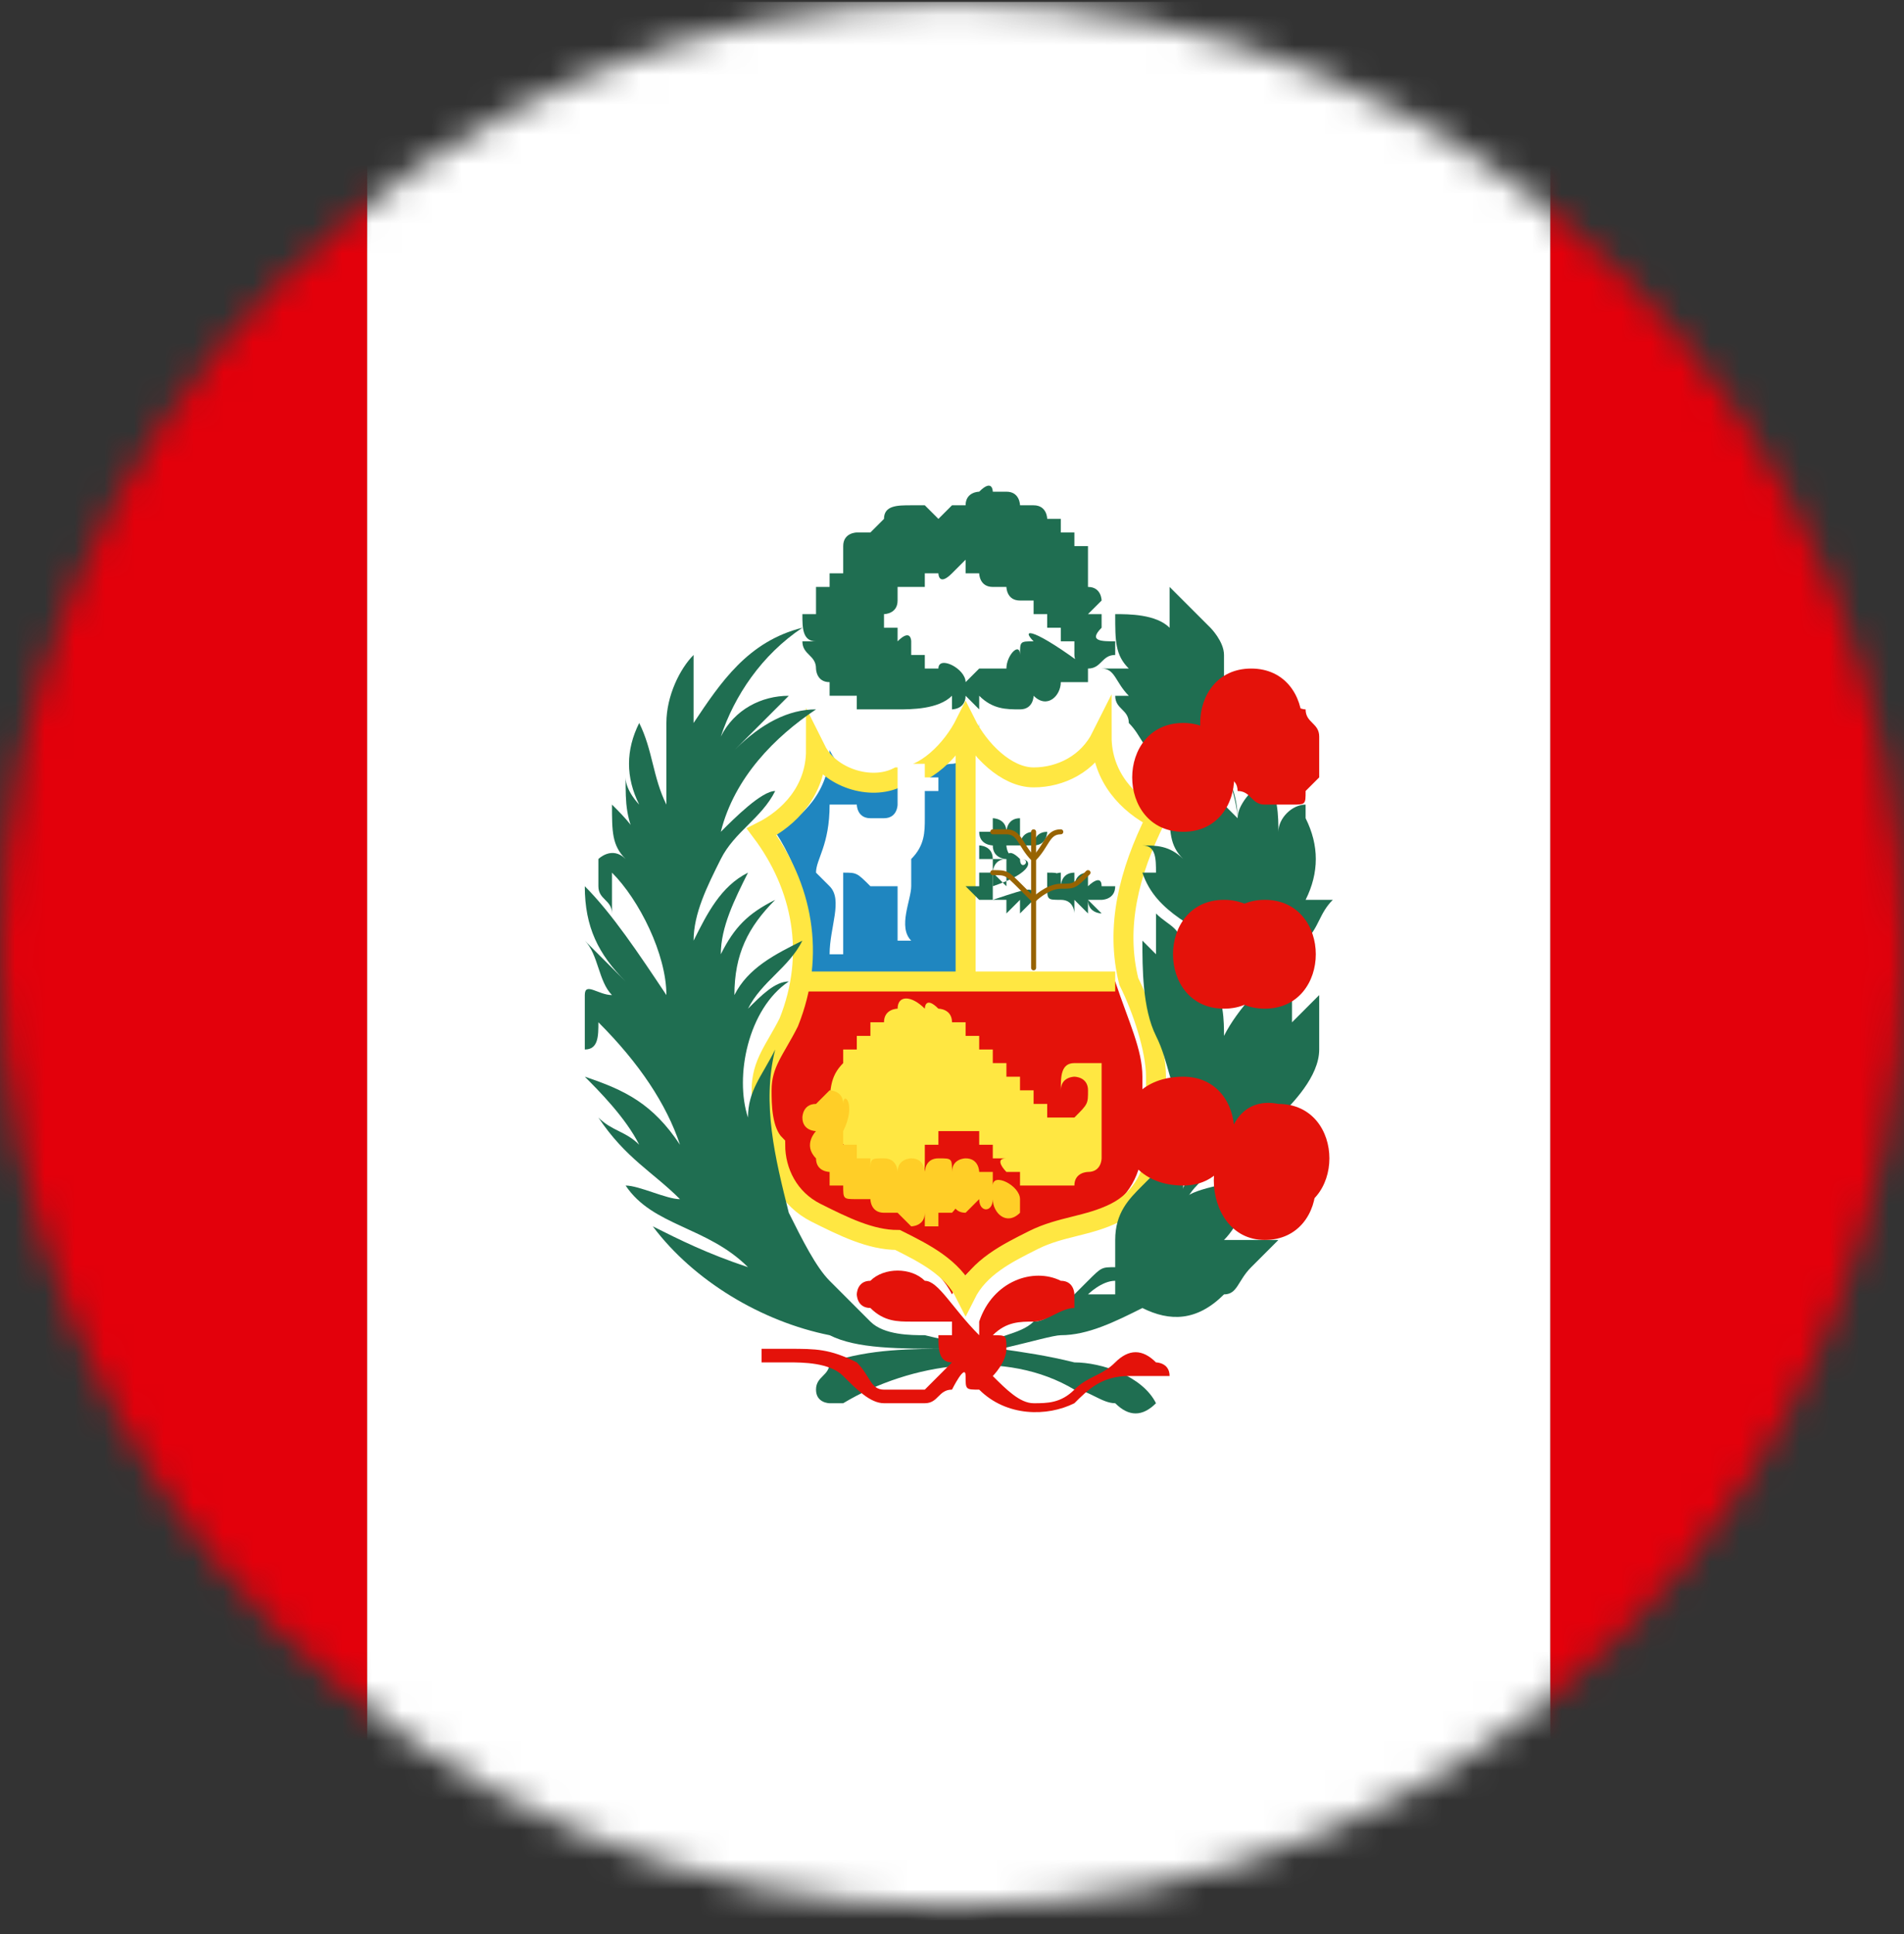 <?xml version="1.0" encoding="UTF-8"?> <svg xmlns="http://www.w3.org/2000/svg" width="64" height="65" viewBox="0 0 64 65" fill="none"><rect x="0" y="0" width="64" height="65" fill="#333333" stroke="none"/><mask id="mask0_72_1934" style="mask-type:luminance" maskUnits="userSpaceOnUse" x="0" y="0" width="64" height="65"><path d="M0 32.071C0 49.904 14.171 64.078 32 64.078C49.829 64.078 64 49.904 64 32.071C64 14.239 49.829 0.064 32 0.064C14.629 0.064 0 14.239 0 32.071Z" fill="white"></path></mask><g mask="url(#mask0_72_1934)"><path d="M12.343 0.064H-27.429V64.536H12.343V0.064Z" fill="#E3000B"></path></g><mask id="mask1_72_1934" style="mask-type:luminance" maskUnits="userSpaceOnUse" x="0" y="0" width="64" height="65"><path d="M0 32.071C0 49.904 14.171 64.078 32 64.078C49.829 64.078 64 49.904 64 32.071C64 14.239 49.829 0.064 32 0.064C14.629 0.064 0 14.239 0 32.071Z" fill="white"></path></mask><g mask="url(#mask1_72_1934)"><path d="M52.114 0.064H12.343V64.536H52.114V0.064Z" fill="white"></path></g><mask id="mask2_72_1934" style="mask-type:luminance" maskUnits="userSpaceOnUse" x="0" y="0" width="64" height="65"><path d="M0 32.071C0 49.904 14.171 64.078 32 64.078C49.829 64.078 64 49.904 64 32.071C64 14.239 49.829 0.064 32 0.064C14.629 0.064 0 14.239 0 32.071Z" fill="white"></path></mask><g mask="url(#mask2_72_1934)"><path d="M91.886 0.064H52.114V64.536H91.886V0.064Z" fill="#E3000B"></path></g><mask id="mask3_72_1934" style="mask-type:luminance" maskUnits="userSpaceOnUse" x="0" y="0" width="64" height="65"><path d="M0 32.071C0 49.904 14.171 64.078 32 64.078C49.829 64.078 64 49.904 64 32.071C64 14.239 49.829 0.064 32 0.064C14.629 0.064 0 14.239 0 32.071Z" fill="white"></path></mask><g mask="url(#mask3_72_1934)"><path d="M37.029 21.097V20.64H36.571L37.029 20.183C37.029 20.183 37.029 19.726 36.571 19.726C36.571 19.268 36.571 18.811 36.571 18.811V18.354H36.114V17.896H35.657V17.439H35.2C35.2 17.439 35.2 16.982 34.743 16.982H34.286C34.286 16.982 34.286 16.525 33.829 16.525H33.371C33.371 16.525 33.371 16.067 32.914 16.525C32.914 16.525 32.457 16.525 32.457 16.982C32.457 16.982 32.457 16.982 32 16.982C32 16.982 32 16.982 31.543 17.439L31.086 16.982C31.086 16.982 31.086 16.982 30.629 16.982C30.171 16.982 29.714 16.982 29.714 17.439L29.257 17.896H28.8C28.8 17.896 28.343 17.896 28.343 18.354C28.343 18.354 28.343 18.354 28.343 18.811V19.268H27.886V19.726C27.886 19.726 27.886 19.726 27.429 19.726C27.429 20.183 27.429 20.64 27.429 20.64C27.429 20.64 27.429 20.64 26.971 20.64C26.971 21.097 26.971 21.554 27.429 21.554H26.971C26.971 22.012 27.429 22.012 27.429 22.469C27.429 22.469 27.429 22.926 27.886 22.926C27.886 22.926 27.886 22.926 27.886 23.383C27.886 23.383 27.886 23.383 28.343 23.383H28.8V23.841H29.257C29.257 23.841 29.257 23.841 29.714 23.841H30.171C30.629 23.841 31.543 23.841 32 23.383C32 23.383 32 23.383 32 23.841C32 23.841 32.457 23.841 32.457 23.383L32.914 23.841V23.383C33.371 23.841 33.829 23.841 34.286 23.841C34.743 23.841 34.743 23.383 34.743 23.383C35.2 23.841 35.657 23.383 35.657 22.926H36.114H36.571V22.469C37.029 22.469 37.029 22.012 37.486 22.012C37.486 22.012 37.486 22.012 37.486 21.554C37.029 21.554 36.571 21.555 37.029 21.097ZM34.743 21.554C34.286 21.554 34.286 21.555 34.286 22.012C34.286 21.555 33.829 22.012 33.829 22.469H33.371H32.914L32.457 22.926C32.457 22.469 31.543 22.012 31.543 22.469H31.086V22.012H30.629V21.554C30.629 21.554 30.629 21.097 30.171 21.554V21.097C30.171 21.097 30.171 21.097 29.714 21.097V20.64C29.714 20.64 30.171 20.64 30.171 20.183V19.726H30.629H31.086V19.268H31.543C31.543 19.268 31.543 19.726 32 19.268L32.457 18.811V19.268C32.457 19.268 32.457 19.268 32.914 19.268C32.914 19.268 32.914 19.726 33.371 19.726H33.829C33.829 19.726 33.829 20.183 34.286 20.183C34.743 20.183 34.743 20.183 34.743 20.183V20.64H35.2V21.097H35.657V21.554H36.114C36.114 21.554 36.114 21.555 36.114 22.012C36.114 22.012 36.114 22.469 36.571 22.469C34.743 21.097 34.286 21.097 34.743 21.554Z" fill="#1F6E51"></path></g><mask id="mask4_72_1934" style="mask-type:luminance" maskUnits="userSpaceOnUse" x="0" y="0" width="64" height="65"><path d="M0 32.071C0 49.904 14.171 64.078 32 64.078C49.829 64.078 64 49.904 64 32.071C64 14.239 49.829 0.064 32 0.064C14.629 0.064 0 14.239 0 32.071Z" fill="white"></path></mask><g mask="url(#mask4_72_1934)"><path d="M26.971 32.986C27.429 31.157 26.971 29.328 26.057 27.956C26.971 27.499 27.886 26.584 27.886 25.212C28.343 26.127 29.257 26.584 30.629 26.127C31.086 26.127 31.543 25.67 32 25.67C32.457 25.67 32.914 24.755 32.914 24.298C32.914 27.041 32.914 29.328 32.914 32.071C32.914 32.528 32.914 32.528 32.914 32.986C30.629 32.986 28.8 32.986 26.971 32.986Z" fill="#1F86C0"></path></g><mask id="mask5_72_1934" style="mask-type:luminance" maskUnits="userSpaceOnUse" x="0" y="0" width="64" height="65"><path d="M0 32.071C0 49.904 14.171 64.078 32 64.078C49.829 64.078 64 49.904 64 32.071C64 14.239 49.829 0.064 32 0.064C14.629 0.064 0 14.239 0 32.071Z" fill="white"></path></mask><g mask="url(#mask5_72_1934)"><path d="M25.6 36.644C25.6 35.729 26.057 35.272 26.514 34.357C26.514 33.9 26.971 33.443 26.971 32.986C30.629 32.986 34.286 32.986 37.486 32.986C37.943 34.357 38.4 35.272 38.4 36.186C38.4 37.101 38.4 37.558 38.4 38.472C38.4 39.387 37.943 40.301 37.029 40.759C36.114 41.216 35.2 41.216 34.286 41.673C33.371 42.13 32.457 42.588 32 43.502C31.543 42.588 30.629 42.13 29.714 41.673C28.8 41.673 27.886 41.216 26.971 40.759C26.057 40.301 25.6 39.387 25.6 38.472C25.6 38.015 25.6 37.101 25.6 36.644Z" fill="#E4120A"></path></g><mask id="mask6_72_1934" style="mask-type:luminance" maskUnits="userSpaceOnUse" x="0" y="0" width="64" height="65"><path d="M0 32.071C0 49.904 14.171 64.078 32 64.078C49.829 64.078 64 49.904 64 32.071C64 14.239 49.829 0.064 32 0.064C14.629 0.064 0 14.239 0 32.071Z" fill="white"></path></mask><g mask="url(#mask6_72_1934)"><path d="M32.457 32.986C32.457 31.614 32.457 30.242 32.457 28.413C32.457 27.499 32.457 27.041 32.457 26.127C32.457 25.67 32.457 24.755 32.457 24.298C32.457 24.298 32.457 24.755 32.914 24.755L33.371 25.212C33.829 25.67 34.286 25.67 34.743 25.67C35.657 25.67 36.571 25.212 37.029 24.298C37.029 25.67 37.943 26.584 38.857 27.041C38.4 27.956 37.943 28.87 37.943 29.785C37.943 30.242 37.943 30.699 37.943 31.157C37.943 31.614 37.943 32.071 37.943 32.528C37.486 32.528 37.029 32.528 36.571 32.528C35.657 32.986 32.457 32.986 32.457 32.986Z" fill="white"></path></g><mask id="mask7_72_1934" style="mask-type:luminance" maskUnits="userSpaceOnUse" x="0" y="0" width="64" height="65"><path d="M0 32.071C0 49.904 14.171 64.078 32 64.078C49.829 64.078 64 49.904 64 32.071C64 14.239 49.829 0.064 32 0.064C14.629 0.064 0 14.239 0 32.071Z" fill="white"></path></mask><g mask="url(#mask7_72_1934)"><path d="M32.457 24.755V32.986" stroke="#FFE742" stroke-width="0.671" stroke-miterlimit="10"></path></g><mask id="mask8_72_1934" style="mask-type:luminance" maskUnits="userSpaceOnUse" x="0" y="0" width="64" height="65"><path d="M0 32.071C0 49.904 14.171 64.078 32 64.078C49.829 64.078 64 49.904 64 32.071C64 14.239 49.829 0.064 32 0.064C14.629 0.064 0 14.239 0 32.071Z" fill="white"></path></mask><g mask="url(#mask8_72_1934)"><path d="M26.971 32.986H37.486" stroke="#FFE742" stroke-width="0.671" stroke-miterlimit="10"></path></g><mask id="mask9_72_1934" style="mask-type:luminance" maskUnits="userSpaceOnUse" x="0" y="0" width="64" height="65"><path d="M0 32.071C0 49.904 14.171 64.078 32 64.078C49.829 64.078 64 49.904 64 32.071C64 14.239 49.829 0.064 32 0.064C14.629 0.064 0 14.239 0 32.071Z" fill="white"></path></mask><g mask="url(#mask9_72_1934)"><path d="M25.6 36.644C25.6 35.729 26.057 35.272 26.514 34.357C27.429 32.071 26.971 29.785 25.6 27.956C26.514 27.499 27.429 26.584 27.429 25.212C27.886 26.127 29.257 26.584 30.172 26.127C31.086 26.127 32 25.212 32.457 24.298C32.914 25.212 33.829 26.127 34.743 26.127C35.657 26.127 36.572 25.67 37.029 24.755C37.029 26.127 37.943 27.041 38.857 27.499C37.943 29.328 37.486 31.157 37.943 32.986C38.4 33.9 38.857 35.272 38.857 36.186C38.857 37.101 38.857 37.558 38.857 38.472C38.857 39.387 38.4 40.301 37.486 40.759C36.572 41.216 35.657 41.216 34.743 41.673C33.829 42.13 32.914 42.588 32.457 43.502C32 42.588 31.086 42.13 30.172 41.673C29.257 41.673 28.343 41.216 27.429 40.759C26.514 40.301 26.057 39.387 26.057 38.472C25.6 38.015 25.6 37.101 25.6 36.644Z" stroke="#FFE742" stroke-width="0.671" stroke-miterlimit="10"></path></g><mask id="mask10_72_1934" style="mask-type:luminance" maskUnits="userSpaceOnUse" x="0" y="0" width="64" height="65"><path d="M0 32.071C0 49.904 14.171 64.078 32 64.078C49.829 64.078 64 49.904 64 32.071C64 14.239 49.829 0.064 32 0.064C14.629 0.064 0 14.239 0 32.071Z" fill="white"></path></mask><g mask="url(#mask10_72_1934)"><path d="M34.286 28.87C33.829 28.87 33.829 28.87 33.829 28.87C33.829 28.87 33.829 28.413 34.286 28.87C33.829 28.87 33.371 28.87 33.371 28.87H32.914V28.413C32.914 28.413 33.371 28.413 33.371 28.87C33.371 28.87 33.371 28.87 33.371 28.413V28.87C33.371 28.87 33.371 28.87 33.371 28.413V28.87V29.328C33.371 29.328 33.371 28.87 33.829 28.87C33.829 28.87 33.371 28.87 33.371 28.413C33.371 28.413 32.914 28.413 32.914 27.956H33.371V27.499C33.371 27.499 33.829 27.499 33.829 27.956C33.829 27.956 33.829 27.499 34.286 27.499V27.956V28.413C34.286 28.413 34.286 27.956 34.743 27.956C34.743 27.956 34.743 27.956 34.743 28.413V27.956C34.743 27.956 34.743 27.956 34.743 28.413C34.743 28.413 34.743 27.956 35.2 27.956C35.2 27.956 35.2 28.413 34.743 28.413H35.2C35.2 28.413 35.2 28.413 34.743 28.413H34.286H33.829C33.829 28.413 33.829 28.87 34.286 28.87H33.829C33.829 28.87 33.829 28.87 33.829 29.328C33.829 29.328 33.829 29.328 33.829 29.785C33.829 29.785 33.829 29.785 33.371 29.328C33.371 29.328 33.371 29.328 33.371 29.785C34.743 29.328 34.743 28.87 34.286 28.87C34.743 28.87 34.286 29.328 34.286 28.87Z" fill="#1F6E51"></path></g><mask id="mask11_72_1934" style="mask-type:luminance" maskUnits="userSpaceOnUse" x="0" y="0" width="64" height="65"><path d="M0 32.071C0 49.904 14.171 64.078 32 64.078C49.829 64.078 64 49.904 64 32.071C64 14.239 49.829 0.064 32 0.064C14.629 0.064 0 14.239 0 32.071Z" fill="white"></path></mask><g mask="url(#mask11_72_1934)"><path d="M34.743 30.242C34.286 30.699 34.286 30.699 34.286 30.699V30.242C34.286 30.242 34.286 30.242 33.829 30.699V30.242H33.371H32.914C32.914 30.242 32.914 30.242 33.371 30.242C33.371 30.242 33.371 30.242 32.914 30.242L32.457 29.785H32.914V29.328C32.914 29.328 32.914 29.328 33.371 29.328C33.371 29.328 33.371 29.328 33.371 29.785V30.242C33.371 30.242 33.371 30.242 33.371 29.785V30.242C34.743 29.785 34.743 29.785 34.743 30.242Z" fill="#1F6E51"></path></g><mask id="mask12_72_1934" style="mask-type:luminance" maskUnits="userSpaceOnUse" x="0" y="0" width="64" height="65"><path d="M0 32.071C0 49.904 14.171 64.078 32 64.078C49.829 64.078 64 49.904 64 32.071C64 14.239 49.829 0.064 32 0.064C14.629 0.064 0 14.239 0 32.071Z" fill="white"></path></mask><g mask="url(#mask12_72_1934)"><path d="M35.2 29.785C35.2 29.328 35.2 29.328 35.2 29.785C35.2 29.328 35.2 29.328 35.2 29.328C35.657 29.328 35.657 29.328 35.2 29.785C35.657 29.328 35.657 29.328 35.2 29.785C35.2 29.328 35.657 29.328 35.657 29.328C35.657 29.328 35.657 29.328 35.657 29.785C35.657 29.785 35.657 29.328 36.114 29.328C36.114 29.328 36.114 29.328 36.114 29.785C36.114 29.785 36.114 29.328 36.571 29.328C36.571 29.328 36.571 29.328 36.571 29.785C36.571 29.785 37.029 29.328 37.029 29.785C37.029 29.785 37.029 29.785 37.486 29.785C37.486 30.242 37.029 30.242 37.029 30.242H36.571L37.029 30.699C37.029 30.699 36.571 30.699 36.571 30.242V30.699L36.114 30.242V30.699C36.114 30.699 36.114 30.242 35.657 30.242C35.657 30.242 35.657 30.242 35.657 30.699C35.657 30.699 35.657 30.699 35.657 30.242C35.2 30.242 35.2 30.242 35.2 29.785Z" fill="#1F6E51"></path></g><mask id="mask13_72_1934" style="mask-type:luminance" maskUnits="userSpaceOnUse" x="0" y="0" width="64" height="65"><path d="M0 32.071C0 49.904 14.171 64.078 32 64.078C49.829 64.078 64 49.904 64 32.071C64 14.239 49.829 0.064 32 0.064C14.629 0.064 0 14.239 0 32.071Z" fill="white"></path></mask><g mask="url(#mask13_72_1934)"><path d="M34.743 32.528C34.743 31.157 34.743 29.328 34.743 27.956" stroke="#976301" stroke-width="0.168" stroke-miterlimit="10" stroke-linecap="round"></path></g><mask id="mask14_72_1934" style="mask-type:luminance" maskUnits="userSpaceOnUse" x="0" y="0" width="64" height="65"><path d="M0 32.071C0 49.904 14.171 64.078 32 64.078C49.829 64.078 64 49.904 64 32.071C64 14.239 49.829 0.064 32 0.064C14.629 0.064 0 14.239 0 32.071Z" fill="white"></path></mask><g mask="url(#mask14_72_1934)"><path d="M33.371 27.956H33.829C34.286 27.956 34.286 28.413 34.743 28.87C35.2 28.413 35.2 27.956 35.657 27.956" stroke="#976301" stroke-width="0.168" stroke-miterlimit="10" stroke-linecap="round"></path></g><mask id="mask15_72_1934" style="mask-type:luminance" maskUnits="userSpaceOnUse" x="0" y="0" width="64" height="65"><path d="M0 32.071C0 49.904 14.171 64.078 32 64.078C49.829 64.078 64 49.904 64 32.071C64 14.239 49.829 0.064 32 0.064C14.629 0.064 0 14.239 0 32.071Z" fill="white"></path></mask><g mask="url(#mask15_72_1934)"><path d="M33.371 29.328C33.829 29.328 33.829 29.328 34.286 29.785L34.743 30.242C34.743 30.242 35.2 29.785 35.657 29.785C36.114 29.785 36.114 29.785 36.572 29.328" stroke="#976301" stroke-width="0.168" stroke-miterlimit="10" stroke-linecap="round"></path></g><mask id="mask16_72_1934" style="mask-type:luminance" maskUnits="userSpaceOnUse" x="0" y="0" width="64" height="65"><path d="M0 32.071C0 49.904 14.171 64.078 32 64.078C49.829 64.078 64 49.904 64 32.071C64 14.239 49.829 0.064 32 0.064C14.629 0.064 0 14.239 0 32.071Z" fill="white"></path></mask><g mask="url(#mask16_72_1934)"><path d="M27.429 29.328C27.886 29.785 27.886 29.785 27.886 29.785C28.343 30.242 27.886 31.157 27.886 32.071H28.343C28.343 32.071 28.343 31.614 28.343 31.157V30.699C28.343 30.699 28.343 30.699 28.343 30.242C28.343 29.785 28.343 29.785 28.343 29.328C28.8 29.328 28.8 29.328 29.257 29.785H29.714H30.171C30.171 30.242 30.171 31.157 30.171 31.614H30.629C30.171 31.157 30.629 30.242 30.629 29.785C30.629 29.785 30.629 29.785 30.629 29.328C30.629 29.328 30.629 29.328 30.629 28.87C31.086 28.413 31.086 27.956 31.086 27.499V27.041C31.086 27.041 31.086 27.041 31.086 26.584H31.543C31.543 26.584 31.543 26.584 31.543 26.127C31.543 26.127 31.543 26.127 31.086 26.127C31.086 26.127 31.086 26.127 31.086 25.67C31.086 25.67 31.086 25.67 30.629 25.67V25.212C30.629 25.212 30.629 25.212 30.171 25.212C30.171 25.212 30.171 25.212 30.171 25.67V26.127C30.171 26.584 30.171 26.584 30.171 27.041C30.171 27.041 30.171 27.499 29.714 27.499H29.257C28.8 27.499 28.8 27.041 28.8 27.041C28.343 27.041 28.343 27.041 27.886 27.041C27.886 28.413 27.429 28.87 27.429 29.328Z" fill="white"></path></g><mask id="mask17_72_1934" style="mask-type:luminance" maskUnits="userSpaceOnUse" x="0" y="0" width="64" height="65"><path d="M0 32.071C0 49.904 14.171 64.078 32 64.078C49.829 64.078 64 49.904 64 32.071C64 14.239 49.829 0.064 32 0.064C14.629 0.064 0 14.239 0 32.071Z" fill="white"></path></mask><g mask="url(#mask17_72_1934)"><path d="M28.343 35.729V35.272H28.8V34.815H29.257V34.357H29.714C29.714 33.9 30.172 33.9 30.172 33.9C30.172 33.443 30.629 33.443 31.086 33.9C31.086 33.9 31.086 33.443 31.543 33.9C31.543 33.9 32 33.9 32 34.357H32.457C32.457 34.357 32.457 34.357 32.457 34.815H32.914V35.272H33.371V35.729H33.829V36.186H34.286V36.644C34.286 36.644 34.286 36.644 34.743 36.644C34.743 36.644 34.743 36.644 34.743 37.101H35.2V37.558C35.657 37.558 35.657 37.558 36.114 37.558C36.572 37.101 36.572 37.101 36.572 36.644C36.572 36.186 36.114 36.186 36.114 36.186C36.114 36.186 35.657 36.186 35.657 36.644C35.657 36.186 35.657 35.729 36.114 35.729C36.572 35.729 37.029 35.729 37.029 35.729C37.029 35.729 37.029 35.729 37.029 36.186C37.029 36.186 37.029 36.186 37.029 36.644C37.029 36.644 37.029 37.101 37.029 37.558V38.015C37.029 38.473 37.029 38.473 37.029 38.93C37.029 38.93 37.029 39.387 36.572 39.387C36.572 39.387 36.114 39.387 36.114 39.844C36.114 39.844 36.114 39.844 35.657 39.844C35.2 39.844 35.2 39.844 34.743 39.844H34.286V39.387H33.829C33.829 39.387 33.371 38.93 33.829 38.93C33.829 38.93 33.829 38.93 33.371 38.93C33.371 38.93 33.371 38.93 33.371 38.473C33.371 38.473 33.371 38.473 32.914 38.473C32.914 38.473 32.914 38.473 32.914 38.015H32.457C32.457 38.015 32.457 38.015 32 38.015C32 38.015 32 38.015 31.543 38.015C31.543 38.015 31.543 38.015 31.543 38.473C31.543 38.473 31.543 38.473 31.086 38.473V38.93C31.086 39.387 31.086 39.844 30.629 39.844C30.172 40.302 29.714 39.844 29.714 39.844C29.257 39.844 28.8 39.387 28.8 38.93C28.343 38.473 27.886 38.015 27.886 37.558C27.886 36.644 27.886 36.186 28.343 35.729Z" fill="#FFE742"></path></g><mask id="mask18_72_1934" style="mask-type:luminance" maskUnits="userSpaceOnUse" x="0" y="0" width="64" height="65"><path d="M0 32.071C0 49.904 14.171 64.078 32 64.078C49.829 64.078 64 49.904 64 32.071C64 14.239 49.829 0.064 32 0.064C14.629 0.064 0 14.239 0 32.071Z" fill="white"></path></mask><g mask="url(#mask18_72_1934)"><path d="M28.343 37.101C28.343 36.644 27.886 36.644 27.886 36.644L27.429 37.101C26.971 37.101 26.971 37.558 26.971 37.558C26.971 38.015 27.429 38.015 27.429 38.015C27.429 38.015 26.971 38.472 27.429 38.93C27.429 39.387 27.886 39.387 27.886 39.387V39.844H28.343C28.343 40.301 28.343 40.301 28.8 40.301H29.257C29.257 40.301 29.257 40.759 29.714 40.759H30.171L30.629 41.216C30.629 41.216 31.086 41.216 31.086 40.759V41.216H31.543V40.759H32C32 40.759 32.457 40.301 32 40.301C32 40.301 32 40.759 32.457 40.759L32.914 40.301C32.914 40.759 33.371 40.759 33.371 40.301C33.371 40.759 33.829 41.216 34.286 40.759C34.286 40.759 34.286 40.759 34.286 40.301C34.286 39.844 33.371 39.387 33.371 39.844V39.387H32.914C32.914 39.387 32.914 38.93 32.457 38.93C32.457 38.93 32 38.93 32 39.387C32 38.93 32 38.93 31.543 38.93C31.086 38.93 31.086 39.387 31.086 39.387C31.086 39.387 31.086 38.93 30.629 38.93C30.629 38.93 30.171 38.93 30.171 39.387C30.171 39.387 30.171 38.93 29.714 38.93C29.257 38.93 29.257 38.93 29.257 39.387V38.93H28.8V38.472H28.343V38.015C28.8 37.101 28.343 36.644 28.343 37.101Z" fill="#FFCE27"></path></g><mask id="mask19_72_1934" style="mask-type:luminance" maskUnits="userSpaceOnUse" x="0" y="0" width="64" height="65"><path d="M0 32.071C0 49.904 14.171 64.078 32 64.078C49.829 64.078 64 49.904 64 32.071C64 14.239 49.829 0.064 32 0.064C14.629 0.064 0 14.239 0 32.071Z" fill="white"></path></mask><g mask="url(#mask19_72_1934)"><path d="M27.886 44.874C25.6 44.417 23.314 43.045 21.943 41.216C22.857 41.673 23.771 42.131 25.143 42.588C23.771 41.216 21.943 41.216 21.029 39.844C21.486 39.844 22.4 40.302 22.857 40.302C21.943 39.387 21.029 38.93 20.114 37.558C20.572 38.015 21.029 38.015 21.486 38.473C21.029 37.558 20.114 36.644 19.657 36.186C21.029 36.644 21.943 37.101 22.857 38.473C22.4 37.101 21.486 35.729 20.114 34.357C20.114 34.815 20.114 35.272 19.657 35.272C19.657 34.815 19.657 34.357 19.657 33.9V33.443C19.657 32.986 20.114 33.443 20.571 33.443C20.114 32.986 20.114 32.071 19.657 31.614C20.114 32.071 20.571 32.528 21.029 32.986C20.114 32.071 19.657 31.157 19.657 29.785C20.572 30.699 21.486 32.071 22.4 33.443C22.4 32.071 21.486 30.242 20.571 29.328C20.571 29.785 20.571 30.242 20.571 30.699C20.571 30.242 20.114 30.242 20.114 29.785C20.114 29.328 20.114 29.328 20.114 28.87C20.114 28.87 20.571 28.413 21.029 28.87C20.571 28.413 20.571 27.956 20.571 27.041C21.029 27.499 21.486 27.956 21.486 28.413C21.029 27.499 21.029 27.041 21.029 26.127C21.029 26.584 21.486 27.041 21.486 27.041C21.029 26.127 21.029 25.212 21.486 24.298C21.943 25.212 21.943 26.127 22.4 27.041C22.4 26.127 22.4 25.212 22.4 24.298C22.4 23.384 22.857 22.469 23.314 22.012C23.314 22.926 23.314 23.841 23.314 24.298C24.229 22.926 25.143 21.555 26.971 21.097C25.6 22.012 24.686 23.384 24.229 24.755C24.686 23.841 25.6 23.384 26.514 23.384C26.057 23.841 25.143 24.755 24.686 25.212C25.6 24.298 26.514 23.841 27.429 23.841C26.057 24.755 24.686 26.127 24.229 27.956C24.686 27.499 25.6 26.584 26.057 26.584C25.6 27.499 24.686 27.956 24.229 28.87C23.771 29.785 23.314 30.699 23.314 31.614C23.771 30.699 24.229 29.785 25.143 29.328C24.686 30.242 24.229 31.157 24.229 32.071C24.686 31.157 25.143 30.699 26.057 30.242C25.143 31.157 24.686 32.071 24.686 33.443C25.143 32.528 26.057 32.071 26.971 31.614C26.514 32.528 25.6 32.986 25.143 33.9C25.6 33.443 26.057 32.986 26.514 32.986C25.143 33.9 24.686 36.186 25.143 37.558C25.143 36.644 25.6 36.186 26.057 35.272C25.6 37.101 26.057 38.93 26.514 40.759C26.971 41.673 27.429 42.588 27.886 43.045C28.343 43.502 28.8 43.96 29.257 44.417C29.714 44.874 30.629 44.874 31.086 44.874C32.914 45.331 34.286 45.331 36.114 45.788C37.029 45.788 38.4 46.246 38.857 47.16C38.4 47.617 37.943 47.617 37.486 47.16C37.029 47.16 36.572 46.703 36.114 46.703C33.829 45.331 30.629 45.789 28.343 47.16H27.886C27.886 47.16 27.429 47.16 27.429 46.703C27.429 46.246 27.886 46.246 27.886 45.788C29.257 45.331 30.629 45.331 32 45.331C30.171 45.331 28.8 45.331 27.886 44.874Z" fill="#1F6E51"></path></g><mask id="mask20_72_1934" style="mask-type:luminance" maskUnits="userSpaceOnUse" x="0" y="0" width="64" height="65"><path d="M0 32.071C0 49.904 14.171 64.078 32 64.078C49.829 64.078 64 49.904 64 32.071C64 14.239 49.829 0.064 32 0.064C14.629 0.064 0 14.239 0 32.071Z" fill="white"></path></mask><g mask="url(#mask20_72_1934)"><path d="M40.686 25.212C40.229 25.67 39.314 25.67 38.857 25.212C38.4 25.212 38.4 24.755 37.943 24.298C37.943 23.841 37.486 23.841 37.486 23.384H37.943C37.486 22.926 37.486 22.469 37.029 22.469C37.029 22.469 37.486 22.469 37.943 22.469C37.486 22.012 37.486 21.555 37.486 20.64C37.943 20.64 38.857 20.64 39.314 21.097C39.314 20.64 39.314 20.183 39.314 19.726C39.771 20.183 40.229 20.64 40.686 21.097C40.686 21.097 41.143 21.555 41.143 22.012C41.143 22.469 41.143 22.926 41.143 23.384C41.6 23.841 41.6 24.755 40.686 25.212C41.143 25.67 41.6 26.584 41.6 27.499C41.6 27.041 41.143 25.212 40.686 25.212Z" fill="#1F6E51"></path></g><mask id="mask21_72_1934" style="mask-type:luminance" maskUnits="userSpaceOnUse" x="0" y="0" width="64" height="65"><path d="M0 32.071C0 49.904 14.171 64.078 32 64.078C49.829 64.078 64 49.904 64 32.071C64 14.239 49.829 0.064 32 0.064C14.629 0.064 0 14.239 0 32.071Z" fill="white"></path></mask><g mask="url(#mask21_72_1934)"><path d="M41.6 32.071C40.229 31.157 38.857 30.699 38.4 29.328H38.857C38.857 28.87 38.857 28.413 38.4 28.413C38.857 28.413 39.314 28.413 39.771 28.87C39.314 28.413 39.314 27.956 39.314 27.041C39.314 27.041 39.771 27.041 40.229 27.499C40.229 27.041 40.229 26.584 40.686 26.584C41.143 27.041 41.143 27.041 41.6 27.499C41.6 27.041 42.057 26.584 42.514 26.127C42.971 26.584 42.971 27.499 42.971 27.956C42.971 27.499 43.429 27.041 43.886 27.041C43.886 27.499 43.886 27.499 43.886 27.499C44.343 28.413 44.343 29.328 43.886 30.242C44.343 30.242 44.343 30.242 44.8 30.242C44.343 30.699 44.343 31.157 43.886 31.614L43.429 32.071H42.971C42.514 31.614 42.514 31.614 41.6 32.071C41.6 32.986 41.6 33.9 41.6 34.815C41.6 35.272 41.6 35.729 41.6 36.186V37.558C41.6 37.558 41.6 37.558 41.6 37.101C41.6 36.186 41.6 35.272 41.6 34.357C41.6 33.443 41.6 32.986 41.6 32.071Z" fill="#1F6E51"></path></g><mask id="mask22_72_1934" style="mask-type:luminance" maskUnits="userSpaceOnUse" x="0" y="0" width="64" height="65"><path d="M0 32.071C0 49.904 14.171 64.078 32 64.078C49.829 64.078 64 49.904 64 32.071C64 14.239 49.829 0.064 32 0.064C14.629 0.064 0 14.239 0 32.071Z" fill="white"></path></mask><g mask="url(#mask22_72_1934)"><path d="M40.686 38.93C40.686 38.016 40.229 37.558 39.771 37.101C39.314 36.644 39.314 35.729 38.857 34.815C38.4 33.9 38.4 32.529 38.4 31.614L38.857 32.071C38.857 31.614 38.857 31.157 38.857 30.7C39.314 31.157 39.771 31.157 39.771 32.071V31.614C40.229 32.071 40.686 32.529 40.686 32.986C41.143 33.443 41.143 34.358 41.143 34.815C41.6 33.9 42.514 32.986 43.429 32.071C43.429 32.986 43.429 33.9 43.429 34.358C43.886 33.9 43.886 33.9 44.343 33.443C44.343 33.9 44.343 34.815 44.343 35.272C44.343 36.187 43.429 37.101 42.971 37.558C42.514 38.016 41.6 38.473 40.686 38.93C40.686 38.93 40.686 38.93 40.229 38.93C39.771 39.844 39.314 41.216 38.4 42.131C38.4 42.131 38.4 41.673 38.857 41.673C38.857 41.673 38.857 41.216 39.314 41.216C39.772 40.759 39.771 40.302 40.229 39.844C40.229 39.844 40.686 39.387 40.686 38.93Z" fill="#1F6E51"></path></g><mask id="mask23_72_1934" style="mask-type:luminance" maskUnits="userSpaceOnUse" x="0" y="0" width="64" height="65"><path d="M0 32.071C0 49.904 14.171 64.078 32 64.078C49.829 64.078 64 49.904 64 32.071C64 14.239 49.829 0.064 32 0.064C14.629 0.064 0 14.239 0 32.071Z" fill="white"></path></mask><g mask="url(#mask23_72_1934)"><path d="M34.743 44.417C35.2 44.417 35.657 43.96 36.114 43.502L36.571 43.045C37.029 42.588 37.029 42.588 37.486 42.588C37.486 42.588 37.486 42.588 37.943 42.588V43.045C37.943 43.045 37.943 43.045 37.486 43.045C37.029 43.045 36.571 43.502 36.571 43.502C37.029 43.502 37.029 43.502 37.486 43.502V43.045C37.486 42.588 37.486 42.131 37.486 41.673C37.486 40.759 37.943 40.302 38.4 39.844C38.857 39.387 39.314 38.93 39.771 38.473C39.771 38.93 39.771 39.844 39.771 40.302C40.229 39.844 41.6 39.844 42.057 39.387C42.057 40.302 41.6 41.216 41.143 41.673C41.6 41.673 42.514 41.673 42.971 41.673C42.514 42.131 42.514 42.131 42.057 42.588C41.6 43.045 41.6 43.502 41.143 43.502C40.229 44.417 39.314 44.417 38.4 43.96C37.486 44.417 36.572 44.874 35.657 44.874C35.2 44.874 32.457 45.789 32.457 45.331C32 45.331 32.914 45.331 32.914 45.331C33.371 44.874 34.286 44.874 34.743 44.417Z" fill="#1F6E51"></path></g><mask id="mask24_72_1934" style="mask-type:luminance" maskUnits="userSpaceOnUse" x="0" y="0" width="64" height="65"><path d="M0 32.071C0 49.904 14.171 64.078 32 64.078C49.829 64.078 64 49.904 64 32.071C64 14.239 49.829 0.064 32 0.064C14.629 0.064 0 14.239 0 32.071Z" fill="white"></path></mask><g mask="url(#mask24_72_1934)"><path d="M42.057 26.127C44.343 26.127 44.343 22.469 42.057 22.469C39.771 22.469 39.771 26.127 42.057 26.127Z" fill="#E4120A"></path></g><mask id="mask25_72_1934" style="mask-type:luminance" maskUnits="userSpaceOnUse" x="0" y="0" width="64" height="65"><path d="M0 32.071C0 49.904 14.171 64.078 32 64.078C49.829 64.078 64 49.904 64 32.071C64 14.239 49.829 0.064 32 0.064C14.629 0.064 0 14.239 0 32.071Z" fill="white"></path></mask><g mask="url(#mask25_72_1934)"><path d="M42.514 27.041C42.971 27.041 42.971 27.041 43.429 27.041C43.886 27.041 43.886 27.041 43.886 26.584L44.343 26.127C44.343 25.67 44.343 25.67 44.343 25.212V24.755C44.343 24.298 43.886 24.298 43.886 23.841C43.886 23.841 43.429 23.841 43.429 23.383C42.971 23.383 42.971 22.926 42.514 22.926C42.057 22.926 42.057 22.926 41.6 22.926C41.143 22.926 41.143 22.926 41.143 23.383L40.686 23.841C40.686 24.298 40.686 24.298 40.686 24.755V25.212C40.686 25.67 41.143 25.67 41.143 26.127C41.143 26.127 41.6 26.127 41.6 26.584C42.057 26.584 42.057 27.041 42.514 27.041Z" fill="#E4120A"></path></g><mask id="mask26_72_1934" style="mask-type:luminance" maskUnits="userSpaceOnUse" x="0" y="0" width="64" height="65"><path d="M0 32.071C0 49.904 14.171 64.078 32 64.078C49.829 64.078 64 49.904 64 32.071C64 14.239 49.829 0.064 32 0.064C14.629 0.064 0 14.239 0 32.071Z" fill="white"></path></mask><g mask="url(#mask26_72_1934)"><path d="M39.771 27.956C42.057 27.956 42.057 24.298 39.771 24.298C37.486 24.298 37.486 27.956 39.771 27.956Z" fill="#E4120A"></path></g><mask id="mask27_72_1934" style="mask-type:luminance" maskUnits="userSpaceOnUse" x="0" y="0" width="64" height="65"><path d="M0 32.071C0 49.904 14.171 64.078 32 64.078C49.829 64.078 64 49.904 64 32.071C64 14.239 49.829 0.064 32 0.064C14.629 0.064 0 14.239 0 32.071Z" fill="white"></path></mask><g mask="url(#mask27_72_1934)"><path d="M41.143 33.9C43.429 33.9 43.429 30.242 41.143 30.242C38.857 30.242 38.857 33.9 41.143 33.9Z" fill="#E4120A"></path></g><mask id="mask28_72_1934" style="mask-type:luminance" maskUnits="userSpaceOnUse" x="0" y="0" width="64" height="65"><path d="M0 32.071C0 49.904 14.171 64.078 32 64.078C49.829 64.078 64 49.904 64 32.071C64 14.239 49.829 0.064 32 0.064C14.629 0.064 0 14.239 0 32.071Z" fill="white"></path></mask><g mask="url(#mask28_72_1934)"><path d="M42.514 33.9C44.8 33.9 44.8 30.242 42.514 30.242C40.229 30.242 40.229 33.9 42.514 33.9Z" fill="#E4120A"></path></g><mask id="mask29_72_1934" style="mask-type:luminance" maskUnits="userSpaceOnUse" x="0" y="0" width="64" height="65"><path d="M0 32.071C0 49.904 14.171 64.078 32 64.078C49.829 64.078 64 49.904 64 32.071C64 14.239 49.829 0.064 32 0.064C14.629 0.064 0 14.239 0 32.071Z" fill="white"></path></mask><g mask="url(#mask29_72_1934)"><path d="M42.971 40.759C45.257 40.759 45.257 37.101 42.971 37.101C40.686 36.644 40.686 40.759 42.971 40.759Z" fill="#E4120A"></path></g><mask id="mask30_72_1934" style="mask-type:luminance" maskUnits="userSpaceOnUse" x="0" y="0" width="64" height="65"><path d="M0 32.071C0 49.904 14.171 64.078 32 64.078C49.829 64.078 64 49.904 64 32.071C64 14.239 49.829 0.064 32 0.064C14.629 0.064 0 14.239 0 32.071Z" fill="white"></path></mask><g mask="url(#mask30_72_1934)"><path d="M42.514 41.673C44.8 41.673 44.8 38.015 42.514 38.015C40.229 37.558 40.229 41.673 42.514 41.673Z" fill="#E4120A"></path></g><mask id="mask31_72_1934" style="mask-type:luminance" maskUnits="userSpaceOnUse" x="0" y="0" width="64" height="65"><path d="M0 32.071C0 49.904 14.171 64.078 32 64.078C49.829 64.078 64 49.904 64 32.071C64 14.239 49.829 0.064 32 0.064C14.629 0.064 0 14.239 0 32.071Z" fill="white"></path></mask><g mask="url(#mask31_72_1934)"><path d="M39.771 39.844C42.057 39.844 42.057 36.186 39.771 36.186C37.029 36.186 37.029 39.844 39.771 39.844Z" fill="#E4120A"></path></g><mask id="mask32_72_1934" style="mask-type:luminance" maskUnits="userSpaceOnUse" x="0" y="0" width="64" height="65"><path d="M0 32.071C0 49.904 14.171 64.078 32 64.078C49.829 64.078 64 49.904 64 32.071C64 14.239 49.829 0.064 32 0.064C14.629 0.064 0 14.239 0 32.071Z" fill="white"></path></mask><g mask="url(#mask32_72_1934)"><path d="M31.086 43.045C30.629 42.588 29.714 42.588 29.257 43.045C28.8 43.045 28.8 43.502 28.8 43.502C28.8 43.502 28.8 43.959 29.257 43.959C29.714 44.417 30.172 44.417 30.629 44.417C31.086 44.417 31.086 44.417 31.543 44.417C31.543 44.417 31.543 44.417 32 44.417V44.874C32 44.874 32 44.874 31.543 44.874C31.543 45.331 31.543 45.788 32 45.788L31.543 46.246L31.086 46.703C30.629 46.703 30.172 46.703 29.714 46.703C29.257 46.703 29.257 46.246 28.8 45.788C27.886 45.331 27.429 45.331 26.514 45.331C26.057 45.331 26.057 45.331 25.6 45.331C25.6 45.331 25.6 45.331 25.6 45.788C25.6 45.788 26.057 45.788 26.514 45.788C26.971 45.788 27.886 45.788 28.343 46.246C28.8 46.703 29.257 47.16 29.714 47.16C30.172 47.16 30.629 47.16 31.086 47.16C31.543 47.16 31.543 46.703 32 46.703C32 46.703 32.457 45.788 32.457 46.246C32.457 46.703 32.457 46.703 32.914 46.703C33.829 47.617 35.2 47.617 36.114 47.16C36.572 46.703 37.029 46.246 37.943 46.246C38.4 46.246 38.857 46.246 38.857 46.246C38.857 46.246 38.857 46.246 39.314 46.246C39.314 45.788 38.857 45.788 38.857 45.788C38.4 45.331 37.943 45.331 37.486 45.788C37.029 46.246 36.572 46.246 36.114 46.703C35.657 47.16 35.2 47.16 34.743 47.16C34.286 47.16 33.829 46.703 33.371 46.246C33.371 46.246 33.829 45.788 33.829 45.331C33.829 44.874 33.829 44.874 33.371 44.874C33.829 44.417 34.286 44.417 34.743 44.417C35.2 44.417 35.657 43.959 36.114 43.959C36.114 43.959 36.114 43.959 36.114 43.502C36.114 43.502 36.114 43.045 35.657 43.045C34.743 42.588 33.371 43.045 32.914 44.417C32.914 44.417 32.914 44.417 32.914 44.874C32 43.959 31.543 43.045 31.086 43.045Z" fill="#E4120A"></path></g></svg> 